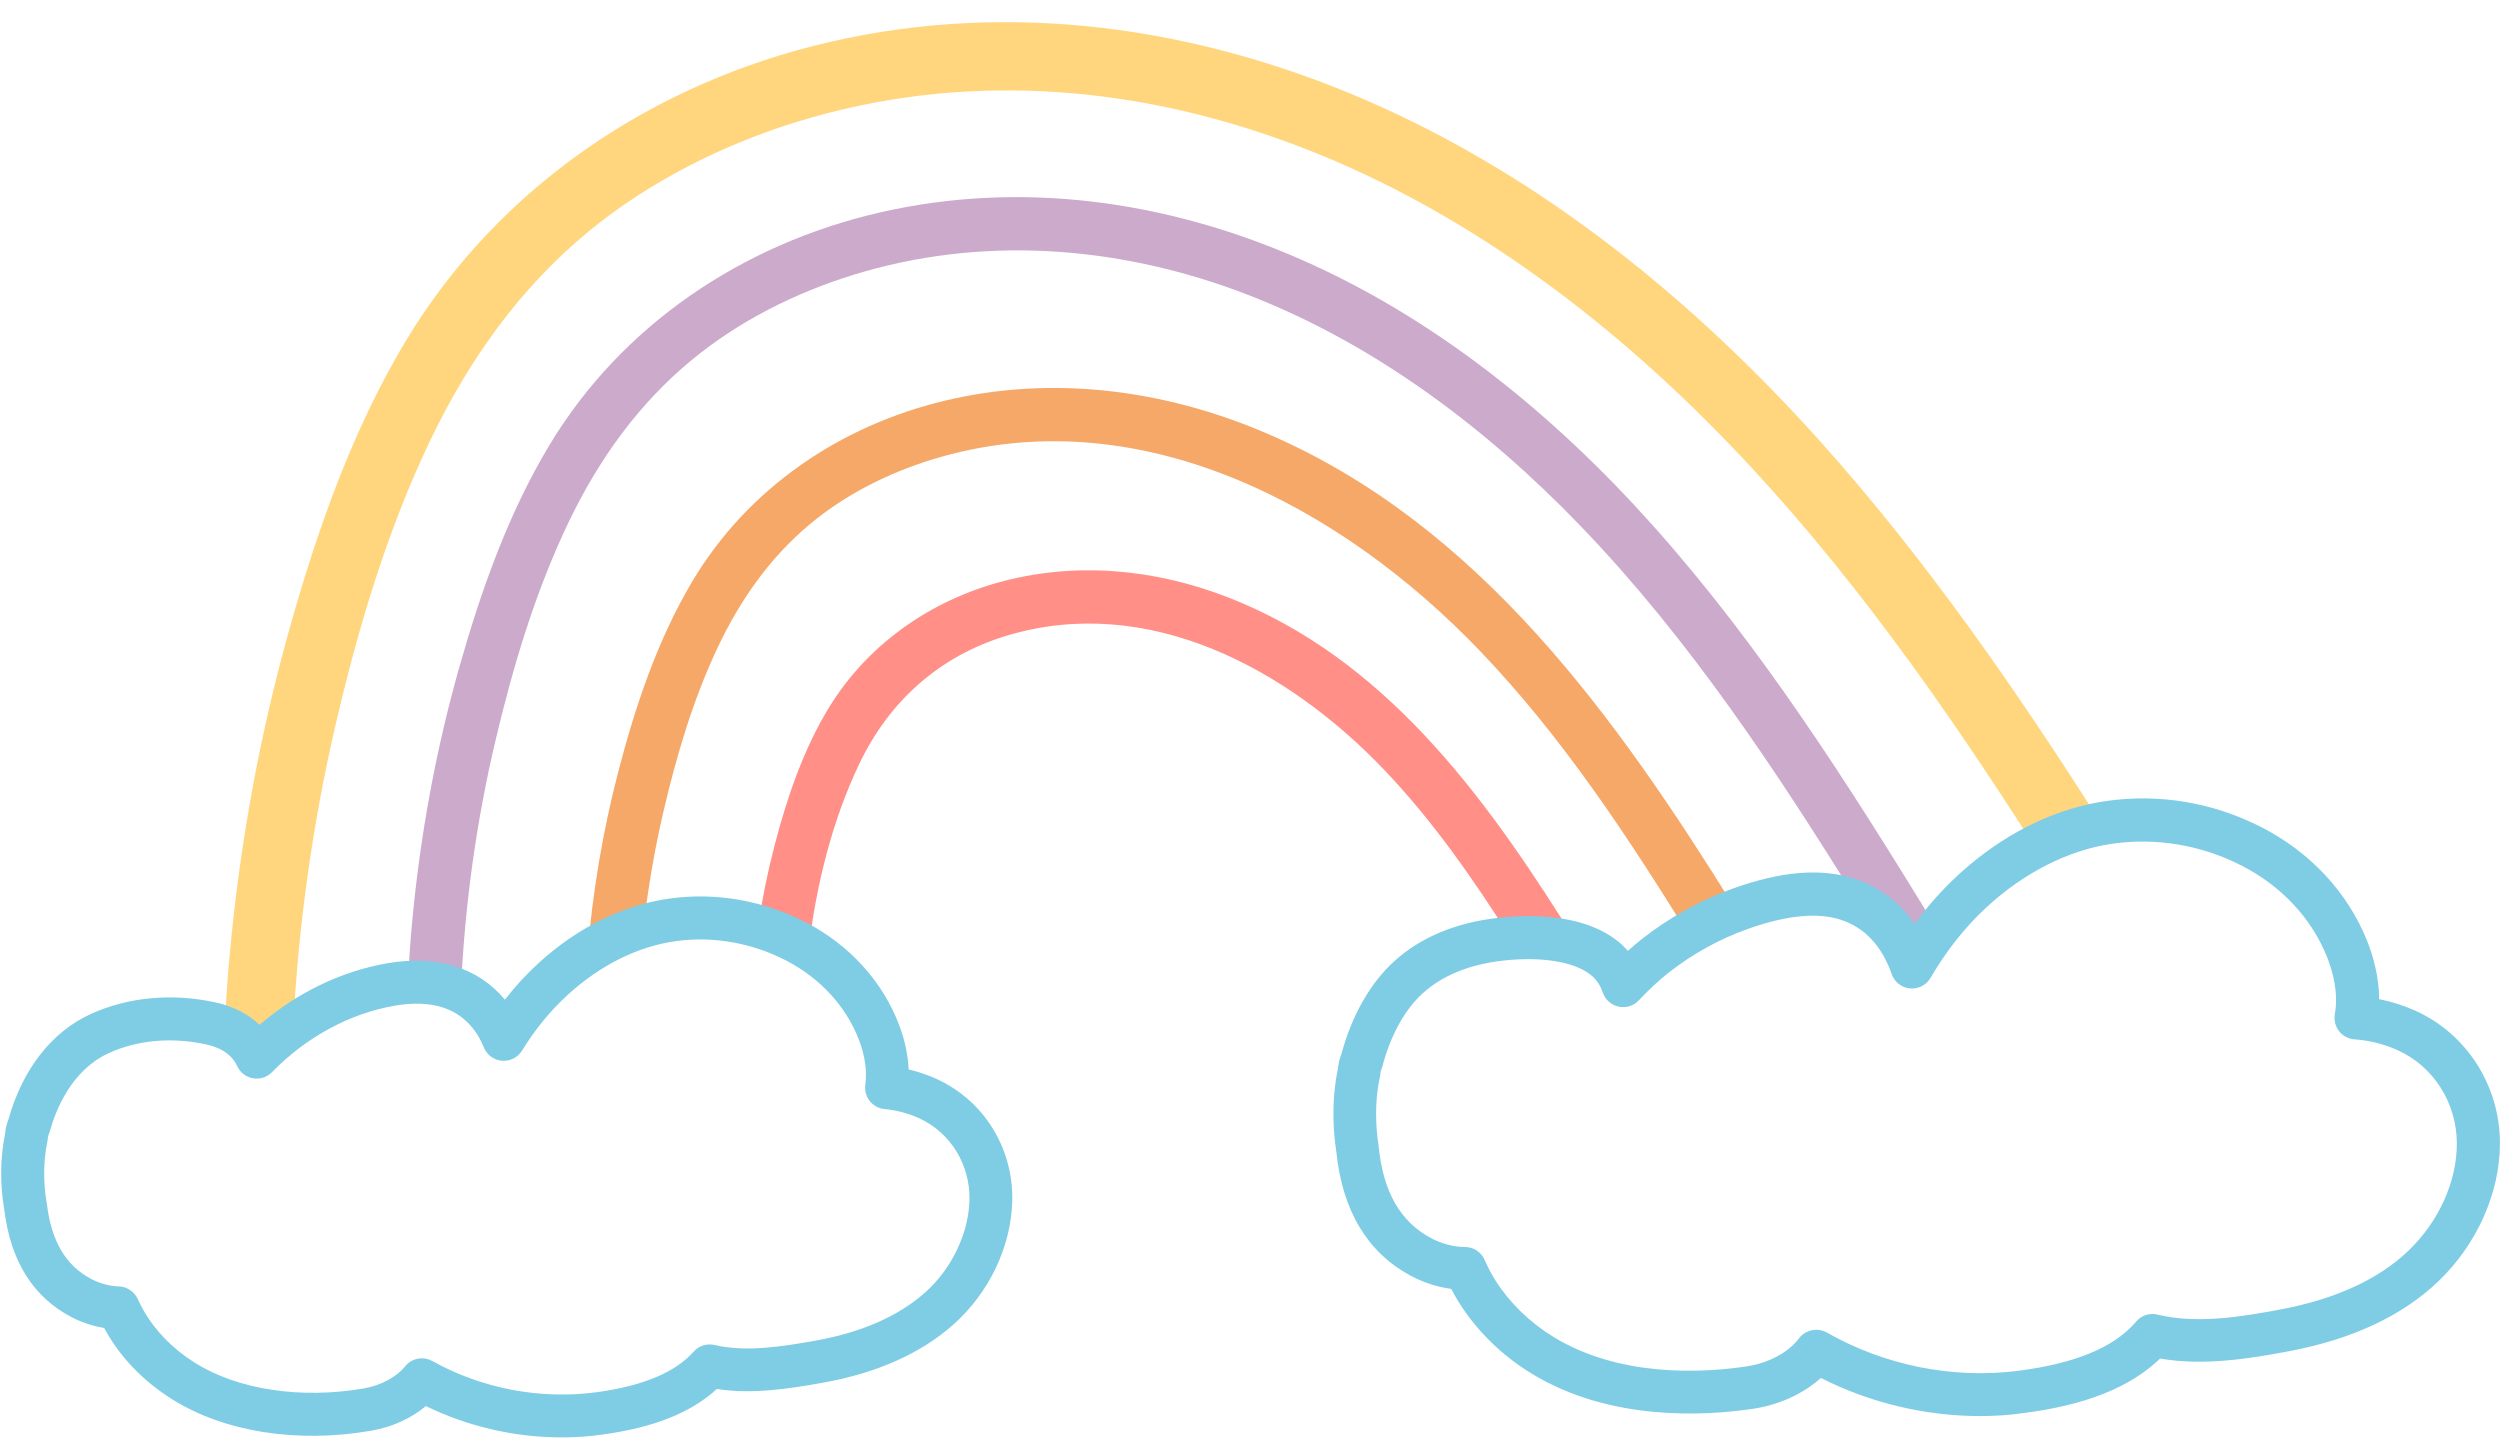 <?xml version="1.0" encoding="UTF-8"?><svg xmlns="http://www.w3.org/2000/svg" xmlns:xlink="http://www.w3.org/1999/xlink" height="235.4" preserveAspectRatio="xMidYMid meet" version="1.0" viewBox="-0.2 -3.6 407.8 235.4" width="407.8" zoomAndPan="magnify"><g id="change1_1"><path d="M241.3,102.67c13.21,13.82,23.77,29.8,33.82,46.01c2.51-1.49,5.14-2.76,7.9-3.79 c-19.42-31.28-41.91-63.03-76.84-77.9c-16.51-7.03-34.64-9.43-52.22-5.24c-17.08,4.07-32.16,14.27-41.21,29.45 c-5.72,9.6-9.36,20.52-12.15,31.29c-2.49,9.59-4.12,19.41-4.96,29.29c2.84-1.83,5.92-3.29,9.15-4.27 c0.72-6.29,1.79-12.54,3.23-18.72c2.14-9.16,4.86-18.39,8.91-26.9c3.64-7.66,8.43-14.51,14.96-19.97 c5.81-4.86,12.8-8.36,20.01-10.58C185.31,61.09,218.54,78.86,241.3,102.67z" fill="#F6A868"/></g><g id="change2_1"><path d="M257.67,82.25c17.75,18.45,31.9,39.87,45.35,61.57c4.02,1.9,6.67,5.3,8.27,9.27 c0.39-0.02,0.77-0.1,1.14-0.22c0.98-1.59,2.04-3.13,3.17-4.62c-0.09-0.52-0.28-1.07-0.61-1.61c-13.77-22.45-27.98-44.84-45.58-64.53 c-16.25-18.18-35.76-34.08-58.29-43.77c-21.47-9.24-45-12.56-67.94-7.25c-22.25,5.15-41.97,18.29-53.8,37.99 c-6.7,11.15-11.11,23.66-14.65,36.13c-3.85,13.57-6.39,27.51-7.7,41.55c-0.31,3.29-0.53,6.6-0.7,9.9c3.03-0.19,5.96,0.22,8.54,1.45 c0.08-0.31,0.13-0.64,0.15-0.99c0.65-13.47,2.51-26.82,5.61-39.95c2.88-12.18,6.55-24.43,11.99-35.73 c4.86-10.09,11.31-19.13,19.98-26.29c7.68-6.34,16.83-10.95,26.32-13.89c20.74-6.43,42.68-4.84,62.91,2.65 C223.21,51.85,241.97,65.93,257.67,82.25z" fill="#CCAACB"/></g><g id="change3_1"><path d="M225.68,122.07c7.9,8.31,14.44,17.72,20.57,27.38c3.46-0.25,7.47-0.1,10.9,1 c-13.85-22.33-29.87-45.06-54.8-55.7c-11.88-5.08-24.86-6.84-37.53-3.89c-12.29,2.85-23.21,10.16-29.82,20.99 c-4.19,6.87-6.84,14.74-8.86,22.49c-1.13,4.34-2.02,8.74-2.68,13.18c2.17,0.63,4.29,1.46,6.31,2.52c0.66,0.34,1.3,0.72,1.93,1.11 c1.25-10.4,3.83-20.88,8.29-30.2c4.91-10.25,13.1-17.56,24.03-20.86C187.15,93.11,210.01,105.6,225.68,122.07z" fill="#FF8F87"/></g><g id="change4_1"><path d="M281.74,68.69c19.2,19.92,35.14,42.58,49.99,65.85c3.42-1.78,7.06-3.08,10.85-3.77 c-13.83-21.75-28.51-42.99-45.72-62.21c-20.74-23.17-45.61-43.44-74.31-55.85c-27.63-11.95-57.92-16.28-87.47-9.45 c-28.62,6.61-53.95,23.52-69.16,48.87c-8.64,14.42-14.33,30.62-18.87,46.74c-4.87,17.28-8.09,35.02-9.75,52.89 c-0.38,4.09-0.66,8.19-0.87,12.29c2.3,0.93,4.19,2.49,5.24,4.8c1.83-1.88,3.82-3.59,5.96-5.1c0.86-16.52,3.15-32.91,6.89-49.03 c3.69-15.87,8.44-31.84,15.5-46.56c6.26-13.06,14.57-24.75,25.78-34c9.73-8.03,21.89-14.17,34.07-17.91 c26.5-8.14,54.07-6.2,80.13,3.4C237.37,29.7,261.56,47.76,281.74,68.69z" fill="#FFD67E"/></g><g id="change5_1"><path d="M91.46,230.87c-7.65,0-15.29-1.75-22.19-5.11c-2.41,2.01-5.53,3.44-8.93,4.02 c-12.14,2.09-24.01,0.2-32.55-5.19c-4.62-2.91-8.35-6.79-10.8-11.21c-0.07-0.12-0.13-0.24-0.2-0.36c-1.86-0.31-3.71-0.92-5.38-1.8 c-6.21-3.26-9.88-9.12-10.9-17.41c-0.73-4.26-0.69-8.45,0.12-12.47l0.02-0.24c0.08-0.74,0.27-1.47,0.55-2.17 c2.29-8.15,7.06-14.24,13.44-17.14c6.1-2.78,13.37-3.43,20.47-1.84c2.81,0.63,5.21,1.88,7.03,3.62c6.05-5.21,13.29-8.72,20.76-10.03 c8.14-1.42,14.91,0.68,19.26,5.93c1.68-2.17,3.52-4.17,5.49-5.97c6.39-5.84,13.81-9.48,21.46-10.54c7.51-1.04,15.42,0.37,22.27,3.96 c7.08,3.71,12.45,9.66,15.12,16.76c0.9,2.4,1.41,4.83,1.52,7.17c1.6,0.37,3.15,0.9,4.64,1.59l0,0c7.63,3.5,12.44,11.27,12.26,19.79 c-0.16,7.49-3.77,15.07-9.66,20.28c-5.3,4.68-12.43,7.86-21.18,9.43c-5.68,1.02-11.66,1.93-17.35,1.03 c-4.21,3.88-10.36,6.32-18.71,7.44C95.85,230.73,93.66,230.87,91.46,230.87z M68.61,217.97c0.58,0,1.16,0.14,1.7,0.44 c8.12,4.51,17.63,6.32,26.79,5.09c7.52-1.01,12.85-3.23,15.85-6.62c0.86-0.97,2.17-1.38,3.43-1.08c4.96,1.18,10.86,0.29,16.48-0.72 c7.47-1.34,13.45-3.97,17.78-7.79c4.38-3.87,7.18-9.69,7.3-15.18c0.12-5.73-3.09-10.95-8.18-13.29l0,0 c-1.76-0.81-3.71-1.33-5.67-1.51c-0.95-0.09-1.82-0.56-2.42-1.31c-0.59-0.75-0.85-1.71-0.72-2.65c0.3-2.19-0.04-4.67-0.98-7.18 c-2.07-5.49-6.26-10.12-11.82-13.03c-5.57-2.92-11.98-4.07-18.06-3.23c-6.24,0.86-12.35,3.9-17.7,8.78 c-2.81,2.57-5.31,5.62-7.43,9.08c-0.69,1.12-1.95,1.76-3.26,1.66c-1.31-0.1-2.45-0.93-2.96-2.14c-0.41-0.98-0.85-1.81-1.35-2.54 c-2.71-3.91-7.18-5.36-13.27-4.29c-7.3,1.27-14.38,5.12-19.94,10.82c-0.81,0.83-1.97,1.21-3.11,1.01c-1.14-0.2-2.11-0.94-2.59-2 c-1-2.2-3.22-3.11-4.9-3.49c-5.62-1.27-11.31-0.78-16.03,1.38c-6.09,2.78-8.66,9.25-9.65,12.85c-0.05,0.17-0.11,0.34-0.18,0.5 c-0.05,0.11-0.08,0.24-0.1,0.36l-0.04,0.36c-0.01,0.11-0.03,0.22-0.05,0.33c-0.67,3.23-0.7,6.63-0.1,10.12 c0.01,0.06,0.02,0.12,0.03,0.18c0.73,6,3.09,9.98,7.22,12.15c1.37,0.72,3.02,1.17,4.51,1.21c1.32,0.04,2.5,0.83,3.06,2.02 c0.36,0.77,0.67,1.36,0.87,1.72c1.88,3.39,4.79,6.4,8.42,8.69c6.99,4.41,17.31,5.99,27.62,4.21c2.74-0.47,5.32-1.85,6.73-3.61 C66.57,218.42,67.58,217.97,68.61,217.97z M322.82,227.39c-8.95,0-17.92-2.13-26-6.22c-2.84,2.57-6.78,4.39-11.05,5.03 c-8.03,1.2-23.4,2.04-36.15-5.75c-4.81-2.94-8.89-6.92-11.79-11.52c-0.46-0.73-0.9-1.5-1.31-2.29c-2.27-0.3-4.56-1.04-6.64-2.16 c-7.04-3.79-11.11-10.59-12.1-20.21c-0.62-4.07-0.63-8.05-0.05-11.85c0.08-0.55,0.2-1.12,0.31-1.68l0.03-0.26 c0.08-0.75,0.27-1.47,0.55-2.17c1.67-6.21,4.69-11.55,8.55-15.06c4.31-3.93,10-6.32,16.92-7.12c4.79-0.55,13.68-0.81,19.45,3.68 c0.66,0.51,1.26,1.08,1.8,1.7c0.79-0.72,1.58-1.38,2.37-2c4.53-3.54,9.52-6.3,14.85-8.2c7.89-2.82,14.34-3.33,19.73-1.57 c4.04,1.32,7.37,3.83,9.82,7.38c2.14-2.93,4.49-5.58,7.05-7.94c5.05-4.66,13.35-10.54,24.17-12.11c8.65-1.25,17.4,0.21,25.29,4.23 c7.99,4.07,14.12,10.64,17.28,18.52c0.97,2.42,1.97,5.82,1.99,9.56c2.04,0.41,4.05,1.05,5.93,1.9v0 c8.35,3.76,13.76,12.24,13.77,21.58c0.01,8.12-3.77,16.58-10.12,22.62c-5.83,5.55-13.93,9.35-24.08,11.29 c-6.59,1.26-14.12,2.47-21.24,1.24c-4.84,4.68-12.14,7.6-22.27,8.89C327.52,227.24,325.17,227.39,322.82,227.39z M296.08,213.31 c0.59,0,1.18,0.15,1.73,0.46c9.46,5.38,20.53,7.59,31.16,6.24c9.23-1.18,15.48-3.74,19.1-7.82c0.05-0.06,0.11-0.14,0.18-0.22 c0.86-1.01,2.21-1.45,3.5-1.13c6.34,1.56,13.8,0.36,20.3-0.89c8.81-1.69,15.73-4.88,20.57-9.49c4.98-4.75,7.95-11.3,7.94-17.54 c-0.01-6.6-3.8-12.58-9.65-15.21c0,0,0,0,0,0c-2.21-1-4.65-1.61-7.04-1.77c-0.99-0.07-1.91-0.55-2.52-1.34 c-0.61-0.78-0.86-1.79-0.69-2.77c0.63-3.5-0.35-7.03-1.29-9.37c-2.52-6.3-7.48-11.59-13.95-14.88c-6.6-3.36-13.9-4.58-21.12-3.54 c-7.06,1.02-14.32,4.69-20.43,10.33c-3.49,3.21-6.57,7.1-9.16,11.54c-0.69,1.18-2,1.85-3.36,1.72c-1.36-0.13-2.52-1.04-2.97-2.33 c-1.62-4.61-4.41-7.6-8.31-8.87c-3.8-1.24-8.91-0.73-15.2,1.51c-4.62,1.65-8.95,4.04-12.88,7.12c-1.58,1.24-3.17,2.72-4.87,4.52 c-0.84,0.9-2.09,1.29-3.3,1.02c-1.2-0.26-2.18-1.13-2.57-2.3c-0.42-1.23-1.08-2.19-2.05-2.94c-2.74-2.13-8.1-2.97-14.34-2.25 c-5.43,0.63-9.8,2.42-13.01,5.34c-2.91,2.65-5.24,6.88-6.55,11.9c-0.05,0.19-0.12,0.38-0.2,0.56c-0.05,0.11-0.08,0.24-0.1,0.37 l-0.04,0.37c-0.01,0.11-0.03,0.23-0.05,0.34c-0.11,0.55-0.21,1.04-0.29,1.51c-0.48,3.12-0.46,6.42,0.06,9.81 c0.01,0.06,0.02,0.12,0.02,0.18c0.74,7.31,3.51,12.17,8.47,14.84c1.74,0.94,3.77,1.48,5.56,1.48c0.02,0,0.03,0,0.04,0 c1.4,0,2.66,0.83,3.21,2.11c0.51,1.17,1.09,2.28,1.72,3.29c2.33,3.69,5.63,6.9,9.52,9.28c10.87,6.64,24.38,5.86,31.47,4.8 c3.59-0.54,6.86-2.28,8.53-4.55C293.94,213.81,295,213.31,296.08,213.31z" fill="#7FCCE5"/></g></svg>